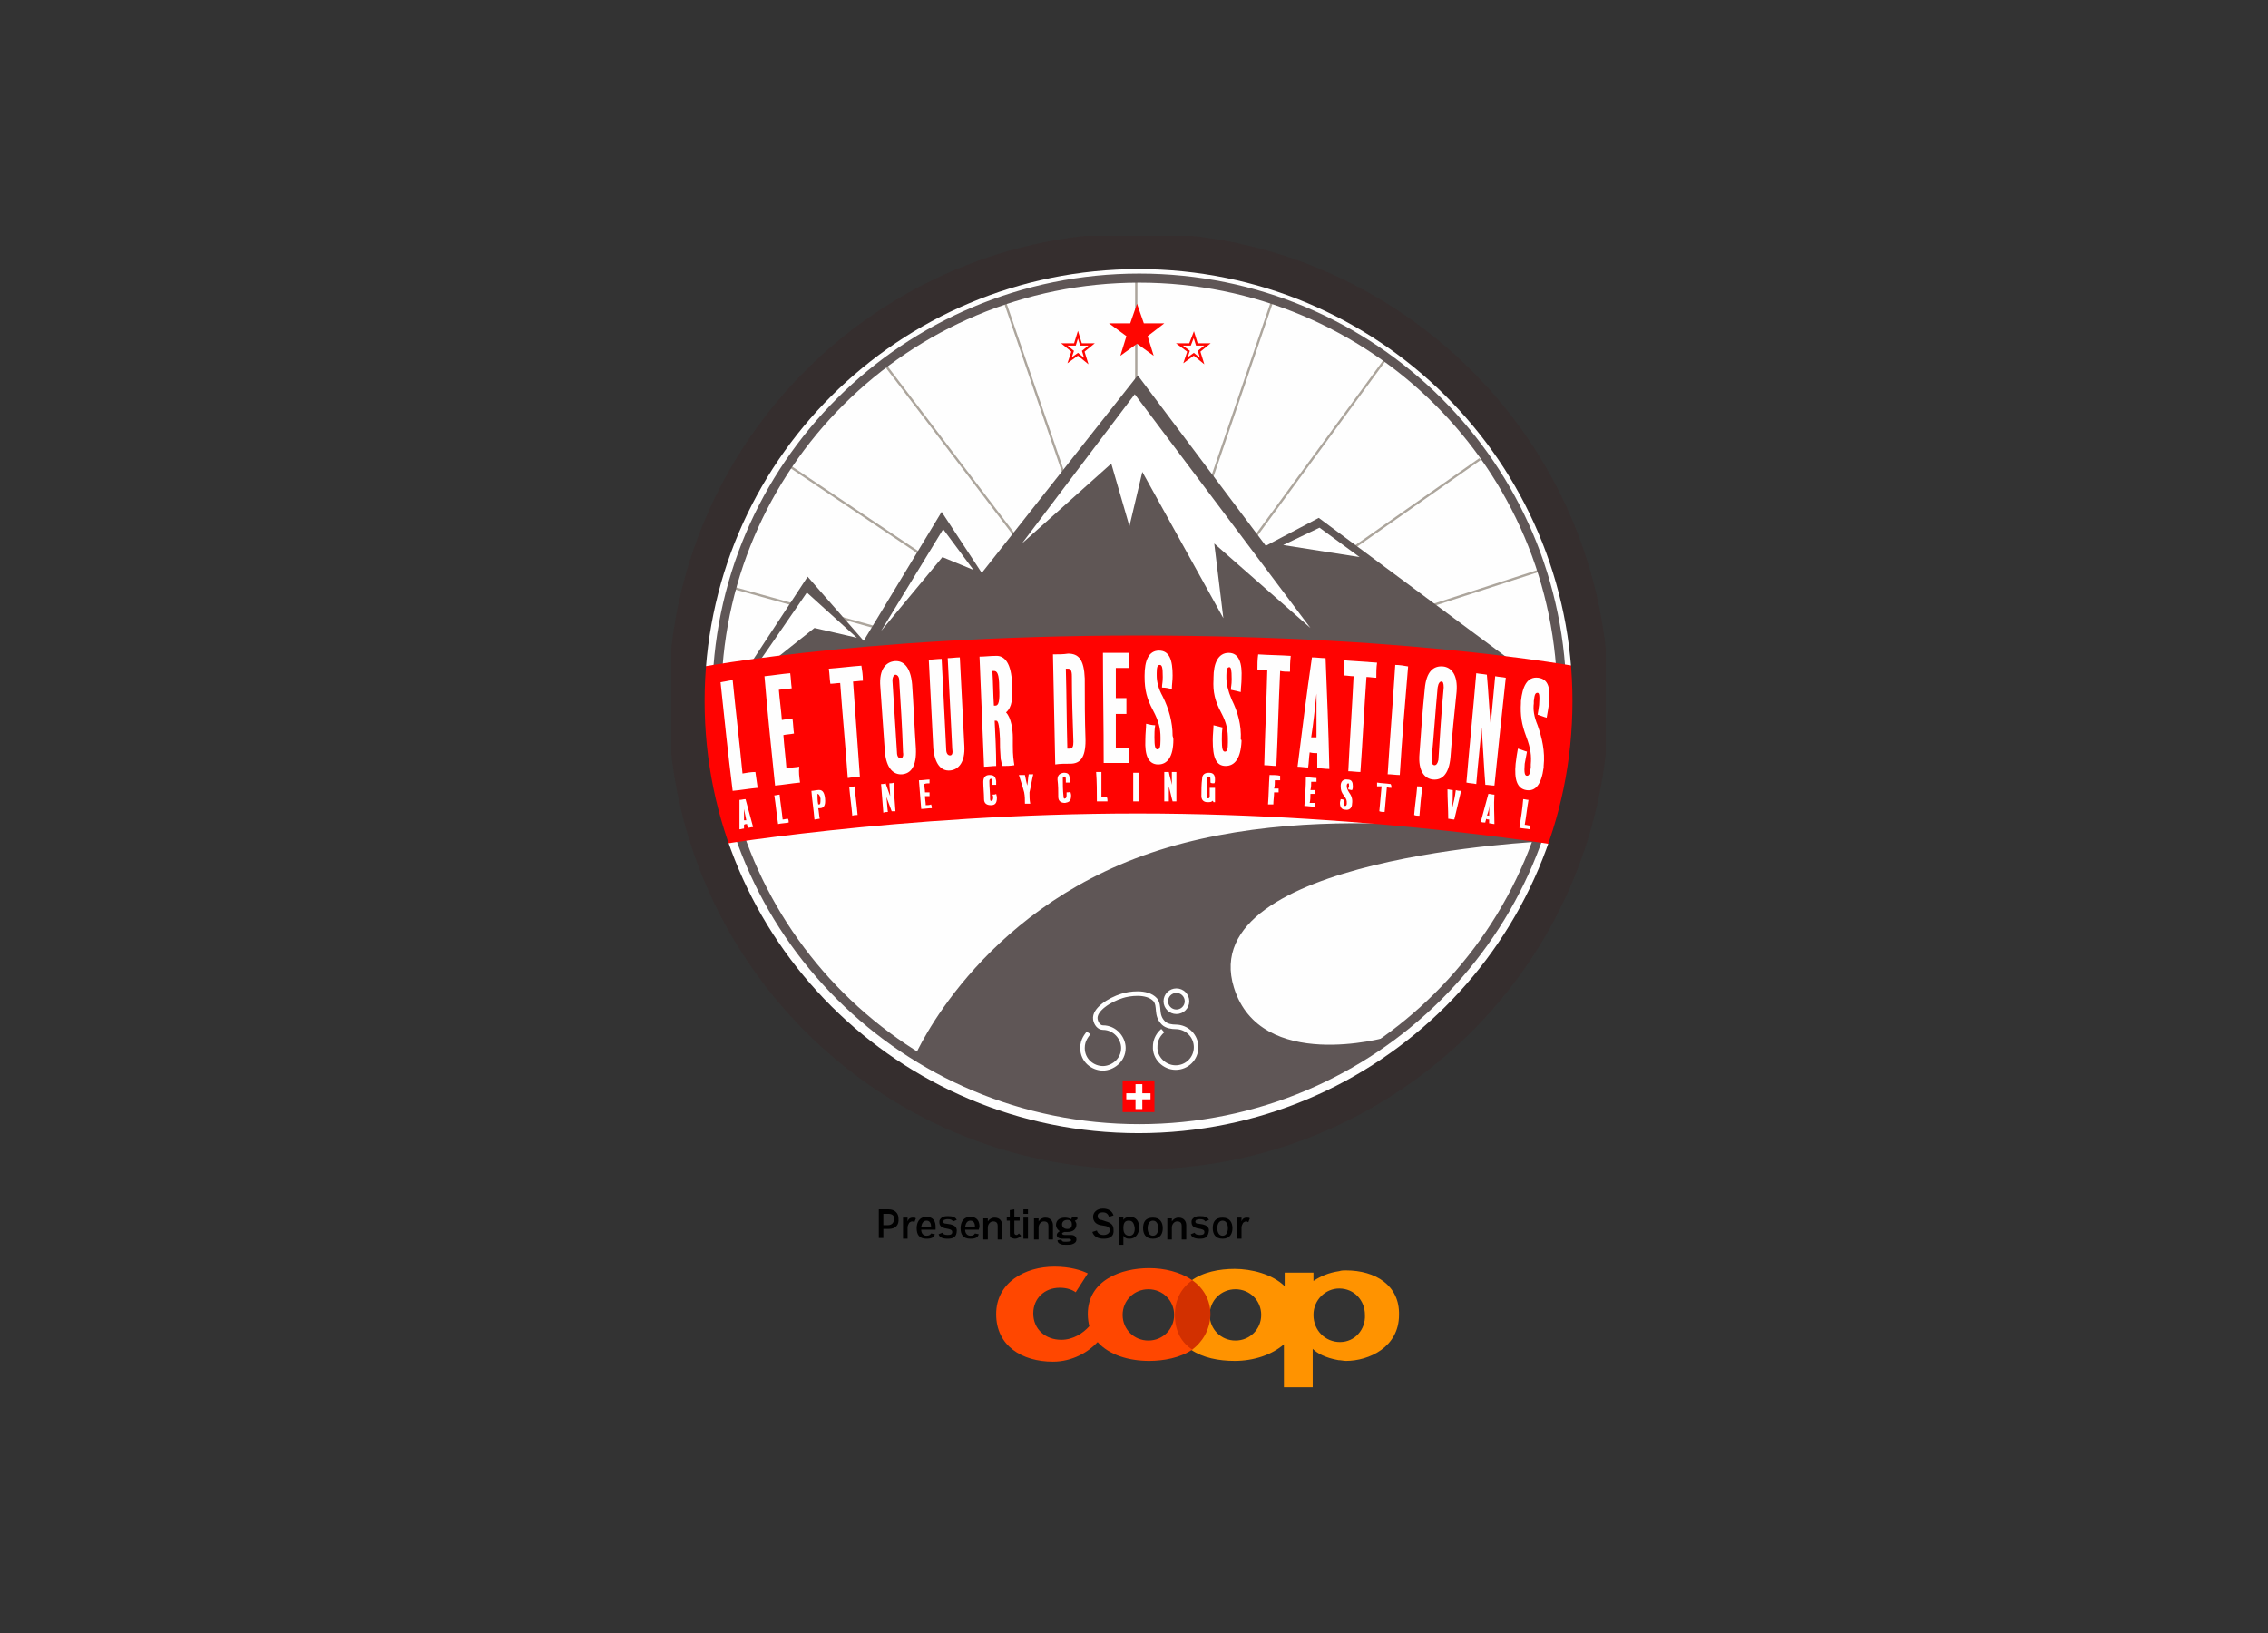 <svg xmlns="http://www.w3.org/2000/svg" fill="none" viewBox="0 0 250 180" height="180" width="250">
<rect x="0" y="0" width="250" height="180" fill="#333333" stroke="none"/>
<g clip-path="url(#clip0_621_4)">
<path fill="#FEFEFE" d="M125.583 127.318C153.289 127.318 175.748 104.953 175.748 77.365C175.748 49.778 153.289 27.413 125.583 27.413C97.878 27.413 75.419 49.778 75.419 77.365C75.419 104.953 97.878 127.318 125.583 127.318Z"></path>
<path stroke-miterlimit="10" stroke-width="0.25" stroke="#ACA59C" d="M77.923 77.032H125.5"></path>
<path stroke-miterlimit="10" stroke-width="0.25" stroke="#ACA59C" d="M125.249 77.282V30.737"></path>
<path stroke-miterlimit="10" stroke-width="0.25" stroke="#ACA59C" d="M80.594 64.731L125.416 77.199"></path>
<path stroke-miterlimit="10" stroke-width="0.25" stroke="#ACA59C" d="M125.166 77.365L140.19 33.313"></path>
<path stroke-miterlimit="10" stroke-width="0.25" stroke="#ACA59C" d="M86.853 51.267L125.416 77.115"></path>
<path stroke-miterlimit="10" stroke-width="0.25" stroke="#ACA59C" d="M125.165 77.199L152.626 39.714"></path>
<path stroke-miterlimit="10" stroke-width="0.25" stroke="#ACA59C" d="M97.371 39.963L125.667 77.198"></path>
<path stroke-miterlimit="10" stroke-width="0.25" stroke="#ACA59C" d="M125.333 77.115L163.144 50.602"></path>
<path stroke-miterlimit="10" stroke-width="0.25" stroke="#ACA59C" d="M110.726 33.148L125.833 77.282"></path>
<path stroke-miterlimit="10" stroke-width="0.25" stroke="#ACA59C" d="M125.583 77.198L169.654 62.902"></path>
<path fill="#FEFEFE" d="M75.085 85.345L171.074 86.591C171.074 86.591 159.472 128.066 127.67 128.066C95.869 128.066 75.085 85.345 75.085 85.345Z"></path>
<path fill="#5F5656" d="M100.877 116.346C108.222 121.5 115.818 123.411 125.5 123.411C135.767 123.411 145.199 120.003 152.794 114.269V114.352C152.794 114.352 138.939 118.258 136.017 108.866C131.51 94.404 170.239 92.742 170.239 92.742C170.239 92.742 146.117 87.505 126.919 93.988C107.721 100.471 100.877 116.346 100.877 116.346Z"></path>
<path stroke-miterlimit="10" stroke="#5F5656" d="M125.583 123.411C151.306 123.411 172.159 102.647 172.159 77.033C172.159 51.419 151.306 30.654 125.583 30.654C99.86 30.654 79.008 51.419 79.008 77.033C79.008 102.647 99.86 123.411 125.583 123.411Z"></path>
<path fill="#5F5655" d="M77.339 81.354L89.024 63.568L95.201 70.632L103.798 56.42L108.222 63.152L125.417 41.376L139.523 60.16L145.366 57.085L171.909 76.783"></path>
<path fill="white" d="M84.768 71.381L88.941 65.314L94.45 70.3L89.776 69.22L81.93 75.454L84.768 71.381Z"></path>
<path fill="white" d="M103.966 58.332L107.304 62.82L103.882 61.407L97.121 69.553L103.966 58.332Z"></path>
<path fill="white" d="M112.646 59.911L125.082 43.454L144.447 69.22L133.846 59.911L134.848 68.139L125.917 52.015L124.498 57.999L122.495 51.101L112.646 59.911Z"></path>
<path fill="white" d="M141.442 60.078L145.449 58.166L149.873 61.407L141.442 60.078Z"></path>
<path fill="#FF0601" d="M125.333 33.48L126.085 35.642H128.338L126.502 37.054L127.17 39.215L125.333 37.886L123.497 39.215L124.165 37.054L122.245 35.642H124.582L125.333 33.48Z"></path>
<path stroke-miterlimit="10" stroke-width="0.25" stroke="#FF0601" d="M131.593 36.888L131.927 37.968H133.095L132.177 38.716L132.511 39.797L131.593 39.049L130.675 39.714L131.008 38.716L130.007 37.968H131.175L131.593 36.888Z"></path>
<path stroke-miterlimit="10" stroke-width="0.25" stroke="#FF0601" d="M118.823 36.888L119.157 37.968H120.325L119.407 38.716L119.741 39.797L118.823 39.049L117.905 39.714L118.238 38.716L117.32 37.968H118.489L118.823 36.888Z"></path>
<path fill="#FF0301" d="M77.339 93.406L75.336 73.874C75.336 73.874 93.782 70.051 125.5 70.051C157.218 70.051 175.665 73.791 175.665 73.791L173.745 93.489C173.745 93.489 151.876 89.666 125.417 89.666C98.957 89.666 77.339 93.406 77.339 93.406Z"></path>
<path fill="#FEFEFE" d="M83.516 86.84C82.598 86.923 81.679 87.089 80.761 87.172C80.26 83.183 79.843 79.193 79.426 75.203C79.843 75.12 80.344 75.037 80.761 74.954C81.095 78.362 81.513 81.853 81.846 85.26C82.347 85.177 82.764 85.094 83.265 85.094C83.349 85.676 83.432 86.258 83.516 86.84Z"></path>
<path fill="#FEFEFE" d="M88.19 86.258C87.272 86.341 86.353 86.507 85.435 86.59C85.018 82.601 84.6 78.528 84.267 74.538C85.185 74.455 86.103 74.289 87.105 74.206C87.188 74.788 87.188 75.287 87.272 75.868C86.771 75.951 86.353 75.951 85.853 76.035C85.936 77.115 86.103 78.279 86.186 79.359C86.604 79.276 86.938 79.276 87.355 79.193C87.438 79.775 87.438 80.357 87.522 80.855C87.105 80.938 86.771 80.938 86.353 81.022C86.437 82.268 86.604 83.515 86.687 84.679C87.188 84.596 87.605 84.596 88.106 84.512C88.023 85.094 88.106 85.676 88.19 86.258Z"></path>
<path fill="#FEFEFE" d="M95.117 75.037C94.784 75.037 94.366 75.12 94.032 75.12C94.283 78.611 94.533 82.102 94.784 85.593C94.366 85.676 93.865 85.676 93.448 85.759C93.198 82.268 92.864 78.778 92.613 75.287C92.279 75.287 91.862 75.37 91.528 75.37C91.445 74.788 91.445 74.289 91.361 73.707C92.53 73.624 93.782 73.458 94.951 73.375C95.034 73.874 95.117 74.456 95.117 75.037Z"></path>
<path fill="#FEFEFE" d="M100.961 82.518C101.045 84.513 100.377 85.261 99.459 85.344C98.54 85.427 97.706 84.762 97.539 82.851C97.372 80.44 97.205 78.113 97.038 75.703C96.871 73.708 97.706 72.96 98.624 72.877C99.542 72.794 100.377 73.459 100.544 75.454C100.711 77.781 100.794 80.108 100.961 82.518ZM99.125 75.038C99.125 74.539 98.874 74.373 98.707 74.373C98.54 74.373 98.374 74.622 98.374 75.038C98.54 77.698 98.707 80.357 98.874 82.934C98.874 83.35 99.041 83.599 99.292 83.599C99.459 83.599 99.626 83.35 99.542 82.934C99.459 80.357 99.292 77.698 99.125 75.038Z"></path>
<path fill="#FEFEFE" d="M106.303 82.269C106.386 83.931 105.719 84.845 104.717 84.928C103.715 85.011 103.048 84.18 102.881 82.518C102.714 79.276 102.547 76.035 102.38 72.71C102.881 72.71 103.298 72.627 103.799 72.627C103.966 75.952 104.133 79.276 104.3 82.601C104.3 83.017 104.467 83.266 104.717 83.266C104.967 83.266 105.051 83.017 104.967 82.518C104.8 79.193 104.634 75.869 104.467 72.544C104.884 72.544 105.385 72.461 105.802 72.461C105.969 75.785 106.136 79.027 106.303 82.269Z"></path>
<path fill="#FEFEFE" d="M110.476 84.43C110.392 84.18 110.392 83.931 110.309 83.682C110.225 82.601 110.225 82.269 110.225 81.438C110.142 79.609 109.975 79.443 109.808 79.443C109.725 79.443 109.641 79.443 109.641 79.443C109.725 81.105 109.808 82.767 109.808 84.43C109.391 84.43 108.89 84.513 108.472 84.513C108.306 80.44 108.139 76.451 107.972 72.378C108.556 72.378 109.14 72.295 109.725 72.295C110.81 72.212 111.477 73.209 111.561 75.37C111.644 77.032 111.561 77.947 110.893 78.528C111.477 79.11 111.644 80.523 111.644 81.271C111.644 81.604 111.644 81.853 111.644 82.186C111.644 83.349 111.728 83.765 111.811 84.347C111.394 84.43 110.893 84.43 110.476 84.43ZM109.558 73.957C109.474 73.957 109.391 73.957 109.391 73.957C109.474 75.204 109.474 76.534 109.558 77.78C109.641 77.78 109.641 77.78 109.725 77.78C110.058 77.78 110.225 77.365 110.142 75.786C110.142 74.207 109.891 73.957 109.558 73.957Z"></path>
<path fill="#FEFEFE" d="M119.657 81.603C119.657 83.515 119.073 84.18 117.988 84.18C117.404 84.18 116.82 84.18 116.319 84.263C116.235 80.19 116.152 76.201 116.068 72.128C116.653 72.128 117.237 72.128 117.738 72.045C118.906 72.045 119.491 72.71 119.574 74.788C119.574 77.032 119.574 79.276 119.657 81.603ZM118.155 74.538C118.155 73.874 117.988 73.707 117.738 73.707C117.654 73.707 117.571 73.707 117.487 73.707C117.571 76.616 117.571 79.525 117.654 82.517C117.738 82.517 117.821 82.517 117.905 82.517C118.239 82.517 118.322 82.268 118.322 81.769C118.239 79.359 118.155 76.949 118.155 74.538Z"></path>
<path fill="#FEFEFE" d="M124.415 84.097C123.497 84.097 122.579 84.097 121.661 84.097C121.661 80.024 121.577 76.035 121.577 71.962C122.495 71.962 123.497 71.962 124.415 71.962C124.415 72.544 124.415 73.042 124.415 73.624C123.914 73.624 123.497 73.624 122.996 73.624C122.996 74.705 122.996 75.868 122.996 76.949C123.413 76.949 123.747 76.949 124.165 76.949C124.165 77.531 124.165 78.112 124.165 78.694C123.747 78.694 123.413 78.694 122.996 78.694C122.996 79.941 122.996 81.188 122.996 82.434C123.497 82.434 123.914 82.434 124.415 82.434C124.415 82.933 124.415 83.515 124.415 84.097Z"></path>
<path fill="#FEFEFE" d="M129.34 81.52C129.34 83.432 128.672 84.263 127.67 84.263C126.585 84.263 126.168 83.266 126.251 81.52C126.251 80.856 126.335 80.274 126.335 79.775C126.669 79.858 127.003 79.941 127.337 79.941C127.253 80.44 127.253 80.856 127.253 81.271C127.253 82.269 127.337 82.601 127.587 82.601C127.837 82.601 127.921 82.352 127.921 81.604C127.921 81.52 127.921 81.354 127.921 81.271C127.921 80.357 127.754 79.526 127.086 78.279C126.418 77.032 126.168 76.035 126.168 74.622C126.168 74.539 126.168 74.456 126.168 74.456C126.168 72.876 126.585 71.713 127.754 71.713C128.922 71.713 129.256 72.793 129.256 74.456C129.256 75.037 129.173 75.453 129.173 75.952C128.839 75.869 128.505 75.785 128.088 75.785C128.088 75.37 128.171 75.287 128.171 74.622C128.171 73.541 128.088 73.292 127.837 73.292C127.587 73.292 127.503 73.541 127.503 74.206C127.503 74.29 127.503 74.373 127.503 74.456C127.503 75.121 127.67 75.869 128.171 76.783C128.839 78.113 129.256 79.609 129.256 81.105C129.34 81.354 129.34 81.437 129.34 81.52Z"></path>
<path fill="#FEFEFE" d="M136.852 81.686C136.769 83.598 136.101 84.429 135.1 84.429C134.015 84.429 133.681 83.432 133.681 81.603C133.681 80.938 133.764 80.356 133.764 79.941C134.098 80.024 134.432 80.107 134.766 80.19C134.682 80.606 134.682 81.105 134.682 81.52C134.682 82.517 134.766 82.85 135.016 82.85C135.267 82.85 135.35 82.601 135.35 81.853C135.35 81.769 135.35 81.603 135.35 81.52C135.35 80.606 135.267 79.775 134.599 78.528C133.931 77.281 133.681 76.284 133.764 74.871C133.764 74.788 133.764 74.705 133.764 74.705C133.764 73.126 134.265 71.962 135.433 71.962C136.602 71.962 136.936 73.126 136.852 74.788C136.852 75.37 136.769 75.785 136.769 76.284C136.435 76.201 136.101 76.118 135.684 76.035C135.684 75.619 135.767 75.536 135.767 74.871C135.767 73.79 135.684 73.541 135.517 73.541C135.267 73.541 135.183 73.79 135.183 74.455C135.183 74.538 135.183 74.622 135.183 74.705C135.183 75.37 135.35 76.118 135.767 77.115C136.435 78.445 136.852 79.941 136.769 81.52C136.852 81.52 136.852 81.603 136.852 81.686Z"></path>
<path fill="#FEFEFE" d="M142.194 74.041C141.86 74.041 141.442 74.041 141.109 73.957C140.942 77.448 140.858 80.939 140.691 84.43C140.274 84.43 139.773 84.347 139.356 84.347C139.439 80.856 139.606 77.365 139.69 73.874C139.356 73.874 138.938 73.874 138.604 73.791C138.604 73.209 138.604 72.711 138.688 72.129C139.857 72.212 141.109 72.212 142.277 72.295C142.194 72.96 142.194 73.542 142.194 74.041Z"></path>
<path fill="#FEFEFE" d="M146.534 84.762C146.117 84.762 145.616 84.679 145.199 84.679C145.199 84.097 145.199 83.515 145.199 83.017C144.948 83.017 144.698 83.017 144.364 82.933C144.28 83.515 144.28 84.014 144.197 84.596C143.78 84.596 143.446 84.513 143.028 84.513C143.529 80.523 144.03 76.451 144.614 72.461C145.115 72.461 145.616 72.544 146.117 72.544C146.284 76.7 146.451 80.689 146.534 84.762ZM145.115 81.271C145.115 79.692 145.115 78.03 145.115 76.451C144.948 78.03 144.781 79.692 144.531 81.271C144.698 81.271 144.948 81.271 145.115 81.271Z"></path>
<path fill="#FEFEFE" d="M151.709 74.705C151.375 74.705 150.958 74.621 150.624 74.621C150.374 78.112 150.207 81.603 149.956 85.094C149.539 85.094 149.038 85.011 148.621 85.011C148.788 81.52 149.038 78.029 149.205 74.538C148.871 74.538 148.454 74.455 148.12 74.455C148.12 73.874 148.204 73.375 148.204 72.793C149.372 72.876 150.624 72.959 151.793 73.042C151.709 73.624 151.709 74.123 151.709 74.705Z"></path>
<path fill="#FEFEFE" d="M154.297 85.427C153.88 85.427 153.379 85.344 152.962 85.344C153.212 81.354 153.546 77.281 153.797 73.292C154.297 73.292 154.715 73.375 155.216 73.458C154.882 77.365 154.548 81.354 154.297 85.427Z"></path>
<path fill="#FEFEFE" d="M159.889 83.433C159.722 85.427 158.887 86.009 157.969 85.926C157.051 85.843 156.3 85.012 156.467 83.1C156.634 80.69 156.801 78.363 157.051 75.952C157.218 73.957 158.053 73.376 159.054 73.459C159.972 73.542 160.724 74.373 160.557 76.285C160.306 78.695 160.056 81.105 159.889 83.433ZM159.138 75.786C159.138 75.287 159.054 75.121 158.887 75.121C158.72 75.121 158.553 75.287 158.47 75.786C158.22 78.446 158.053 81.105 157.802 83.682C157.802 84.097 157.886 84.347 158.136 84.347C158.303 84.347 158.47 84.181 158.553 83.765C158.72 81.105 158.887 78.446 159.138 75.786Z"></path>
<path fill="#FEFEFE" d="M164.731 86.59C164.397 86.59 164.063 86.507 163.729 86.507C163.562 84.429 163.479 82.268 163.312 80.19C163.145 82.268 162.895 84.346 162.728 86.424C162.394 86.341 161.976 86.341 161.643 86.258C161.976 82.268 162.394 78.196 162.728 74.206C163.145 74.289 163.479 74.289 163.896 74.372C164.063 76.201 164.147 78.029 164.314 79.858C164.481 78.112 164.647 76.284 164.814 74.538C165.232 74.622 165.566 74.622 165.983 74.705C165.566 78.528 165.148 82.518 164.731 86.59Z"></path>
<path fill="#FEFEFE" d="M170.156 84.596C169.905 86.508 169.238 87.256 168.236 87.089C167.234 86.923 166.9 85.926 167.067 84.18C167.151 83.516 167.234 82.934 167.318 82.518C167.652 82.601 167.986 82.767 168.319 82.851C168.236 83.266 168.152 83.765 168.069 84.18C167.986 85.178 168.069 85.51 168.319 85.51C168.57 85.51 168.653 85.261 168.737 84.596C168.737 84.513 168.737 84.347 168.737 84.263C168.82 83.349 168.737 82.518 168.236 81.188C167.735 79.858 167.568 78.861 167.652 77.448C167.652 77.365 167.652 77.282 167.652 77.282C167.819 75.703 168.319 74.539 169.571 74.705C170.74 74.871 170.907 75.952 170.74 77.614C170.657 78.196 170.573 78.612 170.49 79.11C170.156 79.027 169.822 78.861 169.488 78.778C169.571 78.362 169.571 78.279 169.655 77.697C169.738 76.617 169.655 76.368 169.488 76.368C169.238 76.368 169.154 76.534 169.071 77.282C169.071 77.365 169.071 77.448 169.071 77.531C168.987 78.196 169.071 78.944 169.488 79.942C169.989 81.355 170.323 82.851 170.156 84.43C170.156 84.513 170.156 84.596 170.156 84.596Z"></path>
<path stroke-miterlimit="10" stroke-width="4" stroke="#352E2E" d="M125.5 126.902C153.02 126.902 175.33 104.686 175.33 77.282C175.33 49.878 153.02 27.662 125.5 27.662C97.979 27.662 75.669 49.878 75.669 77.282C75.669 104.686 97.979 126.902 125.5 126.902Z"></path>
<path fill="#FF0001" d="M127.253 119.089H123.747V122.58H127.253V119.089Z"></path>
<path fill="white" d="M125.917 119.505H125.166V122.248H125.917V119.505Z"></path>
<path fill="white" d="M126.82 121.174V120.509H124.149V121.174H126.82Z"></path>
<path stroke-miterlimit="10" stroke-width="0.5" stroke="white" d="M129.673 111.525C130.319 111.525 130.842 111.005 130.842 110.362C130.842 109.719 130.319 109.198 129.673 109.198C129.028 109.198 128.505 109.719 128.505 110.362C128.505 111.005 129.028 111.525 129.673 111.525Z"></path>
<path stroke-miterlimit="10" stroke-width="0.5" stroke="white" d="M128.171 113.603C127.503 114.185 127.336 114.85 127.336 115.349C127.253 116.595 128.338 117.676 129.59 117.676C130.842 117.676 131.844 116.678 131.844 115.432C131.844 114.185 130.842 113.188 129.59 113.188C129.173 113.188 128.588 113.104 128.254 112.772C127.336 111.858 127.92 110.943 127.336 110.195C126.418 109.198 124.415 109.53 123.664 109.78C122.328 110.195 120.575 111.276 120.742 112.356C120.826 112.855 121.16 113.271 121.577 113.271C122.912 113.271 123.831 114.434 123.831 115.515C123.831 116.928 122.579 117.759 121.577 117.759C120.492 117.759 119.323 116.928 119.323 115.515C119.323 114.6 119.824 114.102 119.991 113.852"></path>
<path fill="white" d="M83.014 91.162C82.847 91.162 82.597 91.245 82.43 91.245C82.43 91.079 82.346 90.996 82.346 90.83C82.263 90.83 82.096 90.83 82.013 90.913C82.013 91.079 82.013 91.245 82.013 91.328C81.846 91.328 81.679 91.412 81.512 91.412C81.512 90.331 81.512 89.251 81.512 88.17C81.762 88.17 81.929 88.087 82.18 88.087C82.43 89.084 82.764 90.165 83.014 91.162ZM82.263 90.414C82.18 89.999 82.096 89.583 82.013 89.167C82.013 89.583 82.013 89.999 82.013 90.414C82.096 90.414 82.18 90.414 82.263 90.414Z"></path>
<path fill="white" d="M86.938 90.663C86.52 90.746 86.103 90.746 85.769 90.829C85.602 89.749 85.519 88.751 85.352 87.671C85.519 87.671 85.769 87.588 85.936 87.588C86.019 88.502 86.186 89.416 86.27 90.331C86.437 90.331 86.687 90.248 86.854 90.248C86.938 90.414 86.938 90.497 86.938 90.663Z"></path>
<path fill="white" d="M90.36 89.084C90.276 89.084 90.276 89.084 90.193 89.084C90.276 89.5 90.276 89.832 90.36 90.248C90.193 90.248 89.942 90.331 89.775 90.331C89.692 89.251 89.525 88.253 89.441 87.173C89.692 87.173 89.942 87.09 90.109 87.09C90.61 87.006 90.86 87.256 90.944 88.004C91.027 88.835 90.777 89.084 90.36 89.084ZM90.109 87.505C90.026 87.505 90.026 87.505 90.109 87.505C90.109 87.921 90.109 88.253 90.193 88.669H90.276C90.443 88.669 90.443 88.502 90.443 88.004C90.36 87.588 90.193 87.505 90.109 87.505Z"></path>
<path fill="white" d="M94.532 89.832C94.365 89.832 94.115 89.832 93.948 89.915C93.865 88.835 93.698 87.837 93.614 86.757C93.781 86.757 94.032 86.757 94.198 86.674C94.282 87.671 94.449 88.752 94.532 89.832Z"></path>
<path fill="white" d="M98.706 89.417C98.539 89.417 98.456 89.417 98.289 89.417C98.122 88.918 97.871 88.337 97.704 87.838C97.788 88.42 97.788 88.918 97.871 89.5C97.704 89.5 97.537 89.5 97.371 89.583C97.287 88.503 97.204 87.422 97.12 86.425C97.287 86.425 97.454 86.425 97.621 86.342C97.788 86.841 97.955 87.256 98.122 87.755C98.122 87.256 98.038 86.841 98.038 86.342C98.205 86.342 98.372 86.342 98.539 86.259C98.539 87.339 98.623 88.42 98.706 89.417Z"></path>
<path fill="white" d="M102.713 89.084C102.296 89.084 101.878 89.167 101.544 89.167C101.461 88.087 101.377 87.006 101.294 86.009C101.711 86.009 102.129 85.926 102.463 85.926C102.463 86.092 102.463 86.258 102.463 86.341C102.296 86.341 102.045 86.341 101.878 86.424C101.878 86.757 101.962 87.006 101.962 87.339C102.129 87.339 102.296 87.339 102.463 87.339C102.463 87.505 102.463 87.671 102.463 87.754C102.296 87.754 102.129 87.754 101.962 87.754C101.962 88.087 102.045 88.419 102.045 88.752C102.212 88.752 102.463 88.752 102.629 88.669C102.713 88.835 102.713 89.001 102.713 89.084Z"></path>
<path fill="white" d="M109.223 88.751C108.806 88.751 108.472 88.585 108.472 88.086C108.472 87.421 108.389 86.84 108.389 86.175C108.389 85.676 108.639 85.427 109.056 85.427C109.474 85.427 109.724 85.51 109.808 86.092C109.808 86.258 109.808 86.424 109.808 86.507C109.641 86.507 109.474 86.507 109.39 86.507C109.39 86.424 109.39 86.258 109.39 86.175C109.39 85.842 109.307 85.842 109.223 85.842C109.14 85.842 109.056 85.925 109.056 86.092C109.056 86.757 109.14 87.421 109.14 88.086C109.14 88.253 109.223 88.336 109.307 88.253C109.39 88.253 109.474 88.17 109.474 87.92C109.474 87.837 109.474 87.671 109.39 87.588C109.557 87.588 109.724 87.588 109.808 87.505C109.808 87.588 109.891 87.754 109.891 87.92C109.891 88.585 109.641 88.751 109.223 88.751Z"></path>
<path fill="white" d="M113.897 85.344C113.73 86.009 113.647 86.674 113.48 87.338C113.48 87.754 113.48 88.17 113.564 88.585C113.397 88.585 113.146 88.585 112.979 88.585C112.979 88.17 112.979 87.754 112.896 87.338C112.729 86.674 112.478 86.009 112.312 85.427C112.562 85.427 112.729 85.427 112.979 85.427C113.063 85.842 113.146 86.258 113.23 86.591C113.313 86.175 113.313 85.759 113.397 85.344C113.564 85.344 113.73 85.344 113.897 85.344Z"></path>
<path fill="white" d="M117.403 88.502C116.986 88.502 116.652 88.336 116.652 87.837C116.652 87.172 116.652 86.591 116.568 85.926C116.568 85.427 116.819 85.261 117.236 85.178C117.653 85.178 117.904 85.261 117.904 85.843C117.904 86.009 117.904 86.175 117.904 86.258C117.737 86.258 117.57 86.258 117.487 86.258C117.487 86.175 117.487 86.009 117.487 85.926C117.487 85.593 117.403 85.593 117.32 85.593C117.236 85.593 117.153 85.676 117.153 85.76C117.153 86.424 117.153 87.089 117.236 87.837C117.236 88.004 117.32 88.087 117.403 88.004C117.487 88.004 117.57 87.921 117.57 87.671C117.57 87.588 117.57 87.422 117.57 87.339C117.737 87.339 117.904 87.339 117.987 87.256C117.987 87.339 118.071 87.505 118.071 87.671C118.071 88.336 117.82 88.419 117.403 88.502Z"></path>
<path fill="white" d="M122.077 88.336C121.66 88.336 121.243 88.336 120.909 88.336C120.909 87.256 120.909 86.175 120.825 85.095C120.992 85.095 121.243 85.095 121.409 85.095C121.409 86.009 121.409 86.923 121.409 87.838C121.576 87.838 121.827 87.838 121.994 87.838C122.077 88.004 122.077 88.17 122.077 88.336Z"></path>
<path fill="white" d="M125.499 88.336C125.332 88.336 125.082 88.336 124.915 88.336C124.915 87.256 124.915 86.175 124.915 85.178C125.082 85.178 125.332 85.178 125.499 85.178C125.499 86.175 125.499 87.256 125.499 88.336Z"></path>
<path fill="white" d="M129.673 88.336C129.506 88.336 129.423 88.336 129.256 88.336C129.089 87.754 129.006 87.256 128.839 86.674C128.839 87.256 128.839 87.754 128.839 88.336C128.672 88.336 128.505 88.336 128.338 88.336C128.338 87.256 128.338 86.175 128.338 85.095C128.505 85.095 128.672 85.095 128.839 85.095C128.922 85.593 129.089 86.009 129.173 86.508C129.173 86.009 129.173 85.593 129.173 85.095C129.34 85.095 129.506 85.095 129.673 85.095C129.673 86.258 129.673 87.256 129.673 88.336Z"></path>
<path fill="white" d="M133.93 88.419C133.847 88.419 133.847 88.419 133.763 88.419C133.763 88.336 133.68 88.336 133.68 88.253C133.513 88.419 133.429 88.419 133.095 88.419C132.678 88.419 132.428 88.17 132.428 87.754C132.428 87.089 132.428 86.424 132.511 85.843C132.511 85.344 132.845 85.178 133.262 85.178C133.68 85.178 133.93 85.344 133.93 85.926C133.93 86.092 133.93 86.258 133.847 86.341C133.68 86.341 133.513 86.341 133.429 86.258C133.429 86.175 133.429 86.092 133.429 85.926C133.429 85.593 133.346 85.593 133.262 85.593C133.095 85.593 133.095 85.676 133.095 85.76C133.095 86.424 133.095 87.172 133.012 87.837C133.012 87.921 133.095 88.004 133.179 88.004C133.262 88.004 133.346 87.921 133.346 87.837C133.346 87.505 133.346 87.172 133.346 86.84C133.513 86.84 133.763 86.84 133.93 86.84C133.93 87.422 133.93 87.921 133.93 88.419Z"></path>
<path fill="white" d="M141.108 86.009C140.941 86.009 140.691 86.009 140.524 86.009C140.524 86.341 140.524 86.674 140.44 86.923C140.607 86.923 140.774 86.923 140.941 86.923C140.941 87.089 140.941 87.255 140.941 87.338C140.774 87.338 140.607 87.338 140.44 87.338C140.44 87.754 140.357 88.253 140.357 88.668C140.19 88.668 139.939 88.668 139.772 88.668C139.856 87.588 139.856 86.507 139.939 85.427C140.357 85.427 140.774 85.427 141.108 85.51C141.108 85.676 141.108 85.842 141.108 86.009Z"></path>
<path fill="white" d="M144.948 88.918C144.531 88.918 144.113 88.835 143.779 88.835C143.863 87.755 143.946 86.674 143.946 85.677C144.364 85.677 144.781 85.76 145.115 85.76C145.115 85.926 145.115 86.092 145.115 86.175C144.948 86.175 144.697 86.175 144.531 86.175C144.531 86.508 144.531 86.757 144.447 87.09C144.614 87.09 144.781 87.09 144.948 87.09C144.948 87.256 144.948 87.422 144.948 87.505C144.781 87.505 144.614 87.505 144.447 87.505C144.447 87.838 144.447 88.17 144.364 88.503C144.531 88.503 144.781 88.503 144.948 88.503C144.948 88.669 144.948 88.835 144.948 88.918Z"></path>
<path fill="white" d="M149.038 88.586C149.038 89.084 148.704 89.334 148.286 89.251C147.869 89.251 147.702 88.918 147.702 88.502C147.702 88.336 147.786 88.17 147.786 88.087C147.953 88.087 148.119 88.17 148.203 88.17C148.203 88.253 148.119 88.419 148.119 88.502C148.119 88.752 148.119 88.835 148.286 88.835C148.37 88.835 148.453 88.752 148.453 88.586V88.502C148.453 88.253 148.453 88.087 148.119 87.671C147.869 87.339 147.786 87.09 147.786 86.674C147.786 86.674 147.786 86.674 147.786 86.591C147.786 86.175 148.036 85.843 148.537 85.926C149.038 85.926 149.121 86.258 149.121 86.674C149.121 86.84 149.121 86.923 149.038 87.09C148.871 87.09 148.704 87.006 148.62 87.006C148.62 86.923 148.62 86.84 148.704 86.674C148.704 86.425 148.704 86.341 148.62 86.341C148.537 86.341 148.453 86.425 148.453 86.591V86.674C148.453 86.84 148.537 87.09 148.704 87.339C148.954 87.671 149.121 88.087 149.038 88.586C149.038 88.502 149.038 88.502 149.038 88.586Z"></path>
<path fill="white" d="M153.378 86.841C153.211 86.841 153.044 86.841 152.877 86.757C152.794 87.672 152.71 88.586 152.627 89.5C152.46 89.5 152.209 89.5 152.042 89.417C152.126 88.503 152.209 87.589 152.293 86.674C152.126 86.674 151.959 86.674 151.792 86.674C151.792 86.508 151.792 86.342 151.792 86.259C152.293 86.342 152.794 86.342 153.294 86.425C153.378 86.591 153.378 86.674 153.378 86.841Z"></path>
<path fill="white" d="M156.466 89.915C156.299 89.915 156.049 89.915 155.882 89.832C155.965 88.752 156.132 87.754 156.216 86.674C156.383 86.674 156.633 86.674 156.8 86.757C156.633 87.754 156.55 88.835 156.466 89.915Z"></path>
<path fill="white" d="M161.057 87.173C160.807 88.254 160.556 89.251 160.306 90.331C160.055 90.331 159.805 90.248 159.638 90.248C159.638 89.168 159.555 88.087 159.555 87.007C159.722 87.007 159.972 87.09 160.139 87.09C160.139 87.755 160.139 88.503 160.055 89.168C160.222 88.503 160.389 87.838 160.473 87.09C160.723 87.173 160.89 87.173 161.057 87.173Z"></path>
<path fill="white" d="M164.73 90.829C164.563 90.829 164.313 90.746 164.146 90.746C164.146 90.58 164.146 90.414 164.146 90.331C164.062 90.331 163.895 90.331 163.812 90.248C163.812 90.414 163.728 90.497 163.728 90.663C163.561 90.663 163.394 90.663 163.228 90.58C163.478 89.583 163.812 88.502 164.062 87.505C164.313 87.505 164.48 87.588 164.73 87.588C164.646 88.752 164.73 89.749 164.73 90.829ZM164.146 89.915C164.146 89.5 164.146 89.084 164.229 88.668C164.146 89.084 164.062 89.5 163.895 89.915C163.979 89.832 164.062 89.915 164.146 89.915Z"></path>
<path fill="white" d="M168.653 91.412C168.236 91.328 167.818 91.328 167.484 91.245C167.651 90.165 167.818 89.167 167.902 88.087C168.069 88.087 168.319 88.17 168.486 88.17C168.319 89.084 168.236 89.999 168.069 90.913C168.236 90.913 168.486 90.996 168.653 90.996C168.653 91.079 168.653 91.245 168.653 91.412Z"></path>
<path fill="black" d="M97.955 135.463H97.371V136.46H96.87V133.302H97.955C98.623 133.302 99.04 133.717 99.04 134.299C99.124 135.047 98.706 135.463 97.955 135.463ZM97.955 133.8H97.371V135.047H97.872C98.289 135.047 98.54 134.798 98.54 134.382C98.623 134.05 98.373 133.8 97.955 133.8Z"></path>
<path fill="black" d="M100.793 134.715C100.71 134.715 100.71 134.631 100.543 134.631C100.459 134.631 100.292 134.715 100.209 134.798C100.125 134.964 100.042 135.13 100.042 135.296V136.543H99.541V134.216H100.042V134.631C100.125 134.382 100.292 134.216 100.626 134.216C100.793 134.216 100.877 134.216 100.96 134.299L100.793 134.715Z"></path>
<path fill="black" d="M103.131 135.546H101.545C101.545 135.961 101.795 136.211 102.129 136.211C102.379 136.211 102.546 136.128 102.63 135.961L103.047 136.044C102.964 136.377 102.713 136.543 102.129 136.543C101.294 136.543 101.044 136.044 101.044 135.38C101.044 134.798 101.294 134.133 102.129 134.133C102.88 134.133 103.131 134.631 103.131 135.213C103.131 135.296 103.131 135.463 103.131 135.546ZM102.129 134.548C101.795 134.548 101.628 134.798 101.545 135.213H102.63C102.63 134.798 102.463 134.548 102.129 134.548Z"></path>
<path fill="black" d="M104.465 136.543C103.881 136.543 103.547 136.377 103.464 136.045L103.881 135.878C103.965 136.045 104.132 136.128 104.465 136.128C104.799 136.128 104.966 136.045 104.966 135.795C104.966 135.629 104.883 135.546 104.549 135.463L104.132 135.38C103.798 135.297 103.547 135.13 103.547 134.715C103.547 134.548 103.547 134.465 103.714 134.299C103.881 134.133 104.048 134.05 104.465 134.05C104.966 134.05 105.3 134.133 105.467 134.465L105.05 134.632C104.966 134.465 104.799 134.382 104.465 134.382C104.215 134.382 104.132 134.465 104.048 134.465C104.048 134.548 103.965 134.548 103.965 134.632C103.965 134.798 104.048 134.881 104.299 134.881L104.799 134.964C105.133 135.047 105.467 135.213 105.467 135.629C105.467 136.377 105.05 136.543 104.465 136.543Z"></path>
<path fill="black" d="M107.888 135.546H106.386C106.386 135.961 106.636 136.211 106.97 136.211C107.22 136.211 107.387 136.128 107.471 135.961L107.888 136.044C107.805 136.377 107.554 136.543 106.97 136.543C106.135 136.543 105.885 136.044 105.885 135.38C105.885 134.798 106.135 134.133 106.97 134.133C107.721 134.133 107.971 134.631 107.971 135.213C107.971 135.296 107.888 135.463 107.888 135.546ZM106.97 134.548C106.636 134.548 106.469 134.798 106.386 135.213H107.471C107.471 134.798 107.304 134.548 106.97 134.548Z"></path>
<path fill="black" d="M109.975 136.543V135.13C109.975 134.881 109.891 134.631 109.474 134.631C109.14 134.631 108.889 134.964 108.889 135.296V136.626H108.389V134.299H108.889V134.631C109.056 134.382 109.307 134.216 109.641 134.216C110.225 134.216 110.475 134.631 110.475 135.047V136.626H109.975V136.543Z"></path>
<path fill="black" d="M111.895 136.543C111.728 136.543 111.477 136.46 111.394 136.377C111.31 136.294 111.31 136.128 111.31 135.878V134.548H110.977V134.133H111.31V133.385L111.811 133.302V134.133H112.396V134.548H111.811V135.878C111.811 136.045 111.895 136.128 112.062 136.128C112.145 136.128 112.229 136.045 112.312 135.961L112.562 136.211C112.396 136.377 112.145 136.543 111.895 136.543Z"></path>
<path fill="black" d="M113.313 133.8H112.812C112.812 133.717 112.812 133.634 112.812 133.551C112.812 133.468 112.812 133.385 112.812 133.302H113.313C113.313 133.385 113.313 133.468 113.313 133.551C113.313 133.717 113.313 133.8 113.313 133.8ZM112.812 136.543V134.216H113.313V136.543H112.812Z"></path>
<path fill="black" d="M115.567 136.543V135.13C115.567 134.881 115.484 134.631 115.067 134.631C114.733 134.631 114.482 134.964 114.482 135.296V136.626H113.981V134.299H114.482V134.631C114.649 134.382 114.9 134.216 115.233 134.216C115.818 134.216 116.068 134.631 116.068 135.047V136.626H115.567V136.543Z"></path>
<path fill="black" d="M118.488 134.548C118.572 134.715 118.655 134.798 118.655 134.964C118.655 135.463 118.321 135.795 117.653 135.795C117.57 135.795 117.403 135.795 117.32 135.795C117.153 135.878 117.069 135.878 117.069 135.961C117.069 136.044 117.153 136.128 117.403 136.128C117.737 136.128 117.904 136.128 118.071 136.128C118.405 136.128 118.655 136.294 118.655 136.626C118.655 136.876 118.488 137.042 118.238 137.125C118.071 137.208 117.82 137.208 117.57 137.208C117.236 137.208 117.069 137.208 116.902 137.125C116.652 137.042 116.568 136.876 116.568 136.709L116.986 136.626C116.986 136.709 117.069 136.709 117.069 136.792C117.153 136.876 117.32 136.876 117.486 136.876C117.904 136.876 118.071 136.792 118.071 136.709C118.071 136.626 117.987 136.543 117.82 136.543C117.737 136.543 117.486 136.543 117.153 136.543C116.735 136.543 116.485 136.377 116.485 136.128C116.485 135.961 116.652 135.795 116.819 135.712C116.568 135.546 116.401 135.296 116.401 135.047C116.401 134.548 116.735 134.216 117.403 134.216C117.653 134.216 117.904 134.299 118.071 134.382C118.154 134.299 118.154 134.216 118.154 134.133H118.655C118.905 134.299 118.738 134.465 118.488 134.548ZM117.653 134.465C117.236 134.465 117.069 134.715 117.069 134.964C117.069 135.213 117.236 135.463 117.653 135.463C118.071 135.463 118.154 135.213 118.154 134.964C118.154 134.715 118.071 134.465 117.653 134.465Z"></path>
<path fill="black" d="M121.66 136.543C120.992 136.543 120.575 136.294 120.408 135.795L120.909 135.629C120.992 135.962 121.243 136.128 121.66 136.128C122.078 136.128 122.328 135.878 122.328 135.629C122.328 135.38 122.245 135.214 121.827 135.13L121.326 135.047C120.826 134.964 120.492 134.632 120.492 134.133C120.492 133.634 120.909 133.219 121.577 133.219C122.161 133.219 122.578 133.468 122.745 133.967L122.245 134.133C122.161 133.884 121.994 133.634 121.577 133.634C121.159 133.634 120.992 133.801 120.992 134.05C120.992 134.299 121.159 134.465 121.41 134.465L121.911 134.632C122.495 134.798 122.745 135.047 122.745 135.546C122.829 136.294 122.328 136.543 121.66 136.543Z"></path>
<path fill="black" d="M124.499 136.543C124.165 136.543 123.998 136.46 123.831 136.211V137.208H123.33V134.133H123.831V134.465C123.914 134.299 124.165 134.133 124.582 134.133C125.25 134.133 125.584 134.632 125.584 135.38C125.5 136.044 125.166 136.543 124.499 136.543ZM124.415 134.548C123.998 134.548 123.831 134.798 123.831 135.38C123.831 135.961 124.081 136.211 124.499 136.211C124.916 136.211 125.083 135.878 125.083 135.38C124.999 134.798 124.833 134.548 124.415 134.548Z"></path>
<path fill="black" d="M127.086 136.543C126.251 136.543 126.001 135.961 126.001 135.379C126.001 134.715 126.251 134.216 127.086 134.216C127.921 134.216 128.171 134.798 128.171 135.379C128.171 135.961 127.921 136.543 127.086 136.543ZM127.086 134.548C126.669 134.548 126.502 134.964 126.502 135.379C126.502 135.795 126.669 136.211 127.086 136.211C127.503 136.211 127.67 135.795 127.67 135.379C127.67 134.964 127.503 134.548 127.086 134.548Z"></path>
<path fill="black" d="M130.258 136.543V135.13C130.258 134.881 130.174 134.631 129.757 134.631C129.423 134.631 129.173 134.964 129.173 135.296V136.626H128.672V134.299H129.173V134.631C129.34 134.382 129.59 134.216 129.924 134.216C130.508 134.216 130.759 134.631 130.759 135.047V136.626H130.258V136.543Z"></path>
<path fill="black" d="M132.26 136.543C131.676 136.543 131.342 136.377 131.259 136.045L131.676 135.878C131.76 136.045 131.927 136.128 132.26 136.128C132.594 136.128 132.761 136.045 132.761 135.795C132.761 135.629 132.678 135.546 132.344 135.463L131.927 135.38C131.593 135.297 131.342 135.13 131.342 134.715C131.342 134.548 131.342 134.465 131.509 134.299C131.676 134.133 131.843 134.05 132.26 134.05C132.761 134.05 133.095 134.133 133.262 134.465L132.845 134.632C132.761 134.465 132.594 134.382 132.26 134.382C132.01 134.382 131.927 134.465 131.843 134.465C131.843 134.548 131.76 134.548 131.76 134.632C131.76 134.798 131.843 134.881 132.093 134.881L132.594 134.964C132.928 135.047 133.262 135.213 133.262 135.629C133.179 136.377 132.845 136.543 132.26 136.543Z"></path>
<path fill="black" d="M134.765 136.543C133.93 136.543 133.68 135.961 133.68 135.379C133.68 134.715 133.93 134.216 134.765 134.216C135.599 134.216 135.85 134.798 135.85 135.379C135.85 135.961 135.599 136.543 134.765 136.543ZM134.765 134.548C134.347 134.548 134.18 134.964 134.18 135.379C134.18 135.795 134.347 136.211 134.765 136.211C135.182 136.211 135.349 135.795 135.349 135.379C135.349 134.964 135.182 134.548 134.765 134.548Z"></path>
<path fill="black" d="M137.603 134.715C137.519 134.715 137.519 134.631 137.352 134.631C137.269 134.631 137.102 134.715 137.018 134.798C136.935 134.964 136.851 135.13 136.851 135.296V136.543H136.351V134.216H136.851V134.631C136.935 134.382 137.102 134.216 137.436 134.216C137.603 134.216 137.686 134.216 137.77 134.299L137.603 134.715Z"></path>
<path fill="#FF9300" d="M148.37 140.033C148.119 140.033 147.869 140.033 147.619 140.117C146.45 140.283 145.532 140.698 144.781 141.197V140.283H141.609V141.779C140.273 140.449 137.936 139.867 136.1 139.867C134.431 139.867 132.594 140.2 131.259 141.197V148.761C132.594 149.675 134.347 150.007 136.1 150.007C138.187 150.007 140.19 149.342 141.525 148.179V152.916H144.697V148.677C145.198 149.176 146.116 149.675 147.535 149.924C147.786 149.924 148.119 150.007 148.37 150.007C150.874 150.007 154.213 148.511 154.213 144.937C154.296 141.696 151.625 140.033 148.37 140.033ZM136.183 147.763C134.598 147.763 133.345 146.516 133.345 144.937C133.345 143.358 134.598 142.111 136.183 142.111C137.769 142.111 139.021 143.358 139.021 144.937C139.021 146.516 137.769 147.763 136.183 147.763ZM147.702 147.929C146.116 147.929 144.781 146.683 144.781 144.937C144.781 143.275 146.116 142.028 147.619 142.028C149.288 142.028 150.457 143.358 150.457 144.937C150.54 146.516 149.371 147.929 147.702 147.929Z"></path>
<path fill="#FF4700" d="M131.426 141.114C130.09 140.2 128.338 139.784 126.668 139.784C123.58 139.784 119.907 141.114 119.907 144.854C119.907 145.353 119.991 145.852 120.074 146.184C119.406 146.932 118.321 147.68 116.986 147.68C115.233 147.68 113.898 146.517 113.898 144.771C113.898 143.109 115.15 141.945 116.819 141.945C117.654 141.945 118.238 142.195 118.572 142.444L119.907 140.366C119.24 140.034 117.988 139.618 116.235 139.618C112.979 139.618 109.808 141.364 109.808 144.854C109.808 148.345 112.646 150.091 116.068 150.091C118.238 150.091 119.991 149.01 120.992 147.93C122.244 149.343 124.415 150.008 126.668 150.008C128.254 150.008 130.09 149.675 131.426 148.761V141.114ZM126.585 147.763C124.999 147.763 123.747 146.517 123.747 144.938C123.747 143.358 124.999 142.112 126.585 142.112C128.171 142.112 129.423 143.358 129.423 144.938C129.423 146.517 128.171 147.763 126.585 147.763Z"></path>
<path fill="#D23000" d="M131.426 148.761C130.257 148.013 129.506 146.766 129.506 144.938C129.506 143.192 130.257 141.945 131.426 141.114C132.594 141.945 133.429 143.192 133.429 144.938C133.345 146.683 132.511 147.93 131.426 148.761Z"></path>
</g>
<defs>
<clipPath id="clip0_621_4">
<rect transform="translate(74 26)" fill="white" height="127" width="103"></rect>
</clipPath>
</defs>
</svg>
